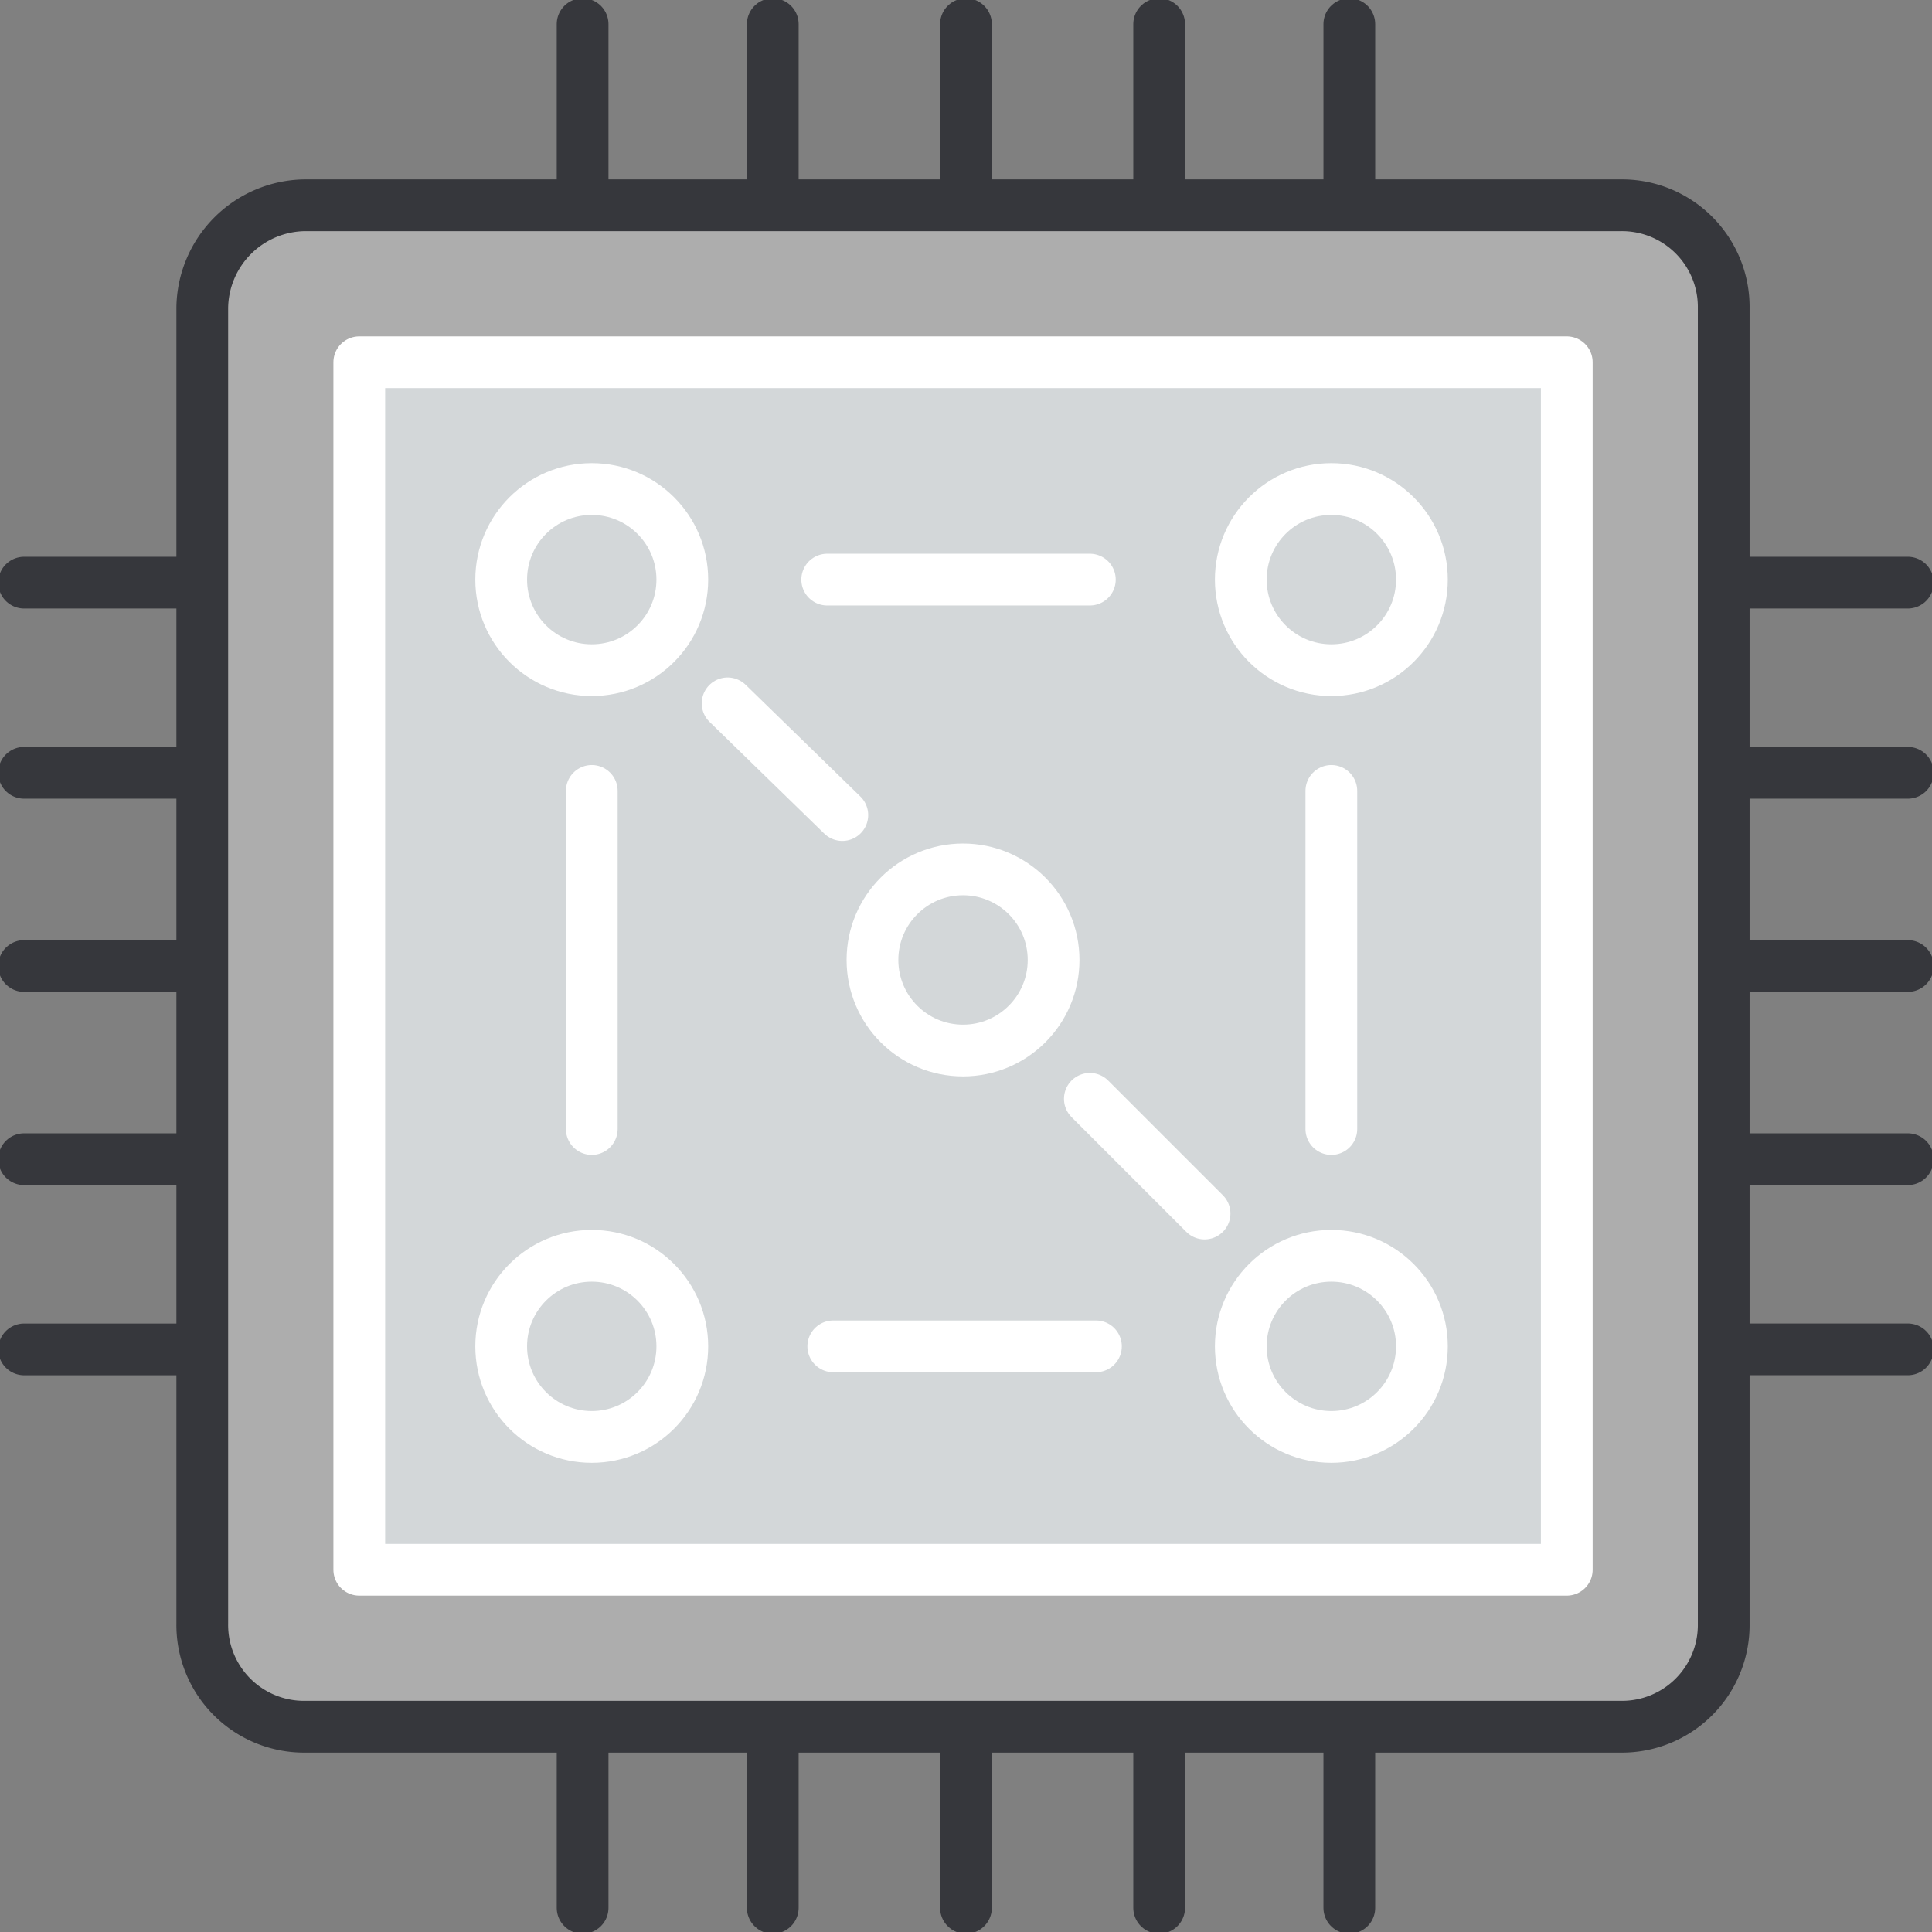 <svg xmlns="http://www.w3.org/2000/svg" xmlns:xlink="http://www.w3.org/1999/xlink" width="56" height="56" fill="none" xmlns:v="https://vecta.io/nano"><rect width="100%" height="100%" fill="#808080" stroke="none"/><style><![CDATA[.B{stroke-width:1.5}.C{stroke-linejoin:round}.D{stroke-linecap:round}]]></style><g clip-path="url(#A)" class="B C"><g stroke="#36373c"><path d="M16.887 7.788V.7m5.512 7.087V.7m5.6 7.087V.7m5.6 7.087V.7m5.512 7.087V.7M16.887 55.3v-7.175m5.512 7.175v-7.175m5.6 7.175v-7.175m5.6 7.175v-7.175m5.512 7.175v-7.175m9.013-31.237h7.175M48.124 22.4h7.175M48.124 28h7.175m-7.175 5.6h7.175m-7.175 5.512h7.175M.699 16.888h7.088M.699 22.4h7.088M.699 28h7.088M.699 33.6h7.088M.699 39.113h7.088" class="D"/><path d="M8.838 5.95h38.15a2.95 2.95 0 0 1 2.975 2.975v38.15a2.95 2.95 0 0 1-2.975 2.975H8.838a2.95 2.95 0 0 1-2.975-2.975V8.925A3.01 3.01 0 0 1 8.838 5.95z" fill="#adadad"/></g><g stroke="#fff"><path d="M10.414 10.5h35v35h-35v-35z" fill="#d3d7d9"/><path d="M27.914 30.45c1.45 0 2.625-1.175 2.625-2.625S29.364 25.2 27.914 25.2s-2.625 1.175-2.625 2.625 1.175 2.625 2.625 2.625z"/><use xlink:href="#B"/><path d="M38.59 41.65c1.45 0 2.625-1.175 2.625-2.625S40.04 36.4 38.59 36.4s-2.625 1.175-2.625 2.625 1.175 2.625 2.625 2.625zM17.152 19.425c1.45 0 2.625-1.175 2.625-2.625s-1.175-2.625-2.625-2.625-2.625 1.175-2.625 2.625 1.175 2.625 2.625 2.625zm0 22.225c1.45 0 2.625-1.175 2.625-2.625S18.602 36.4 17.152 36.4s-2.625 1.175-2.625 2.625 1.175 2.625 2.625 2.625z"/><path d="M21.09 20.387l3.325 3.238m7.175 8.225l3.325 3.325m3.675-12.25v9.8m-21.437-9.8v9.8M23.977 16.8h7.613m-7.437 22.225h7.613" class="D"/></g></g><defs><clipPath id="A"><path fill="#fff" d="M0 0h56v56H0z"/></clipPath><path id="B" d="M38.59 19.425c1.45 0 2.625-1.175 2.625-2.625s-1.175-2.625-2.625-2.625-2.625 1.175-2.625 2.625 1.175 2.625 2.625 2.625z"/></defs></svg>